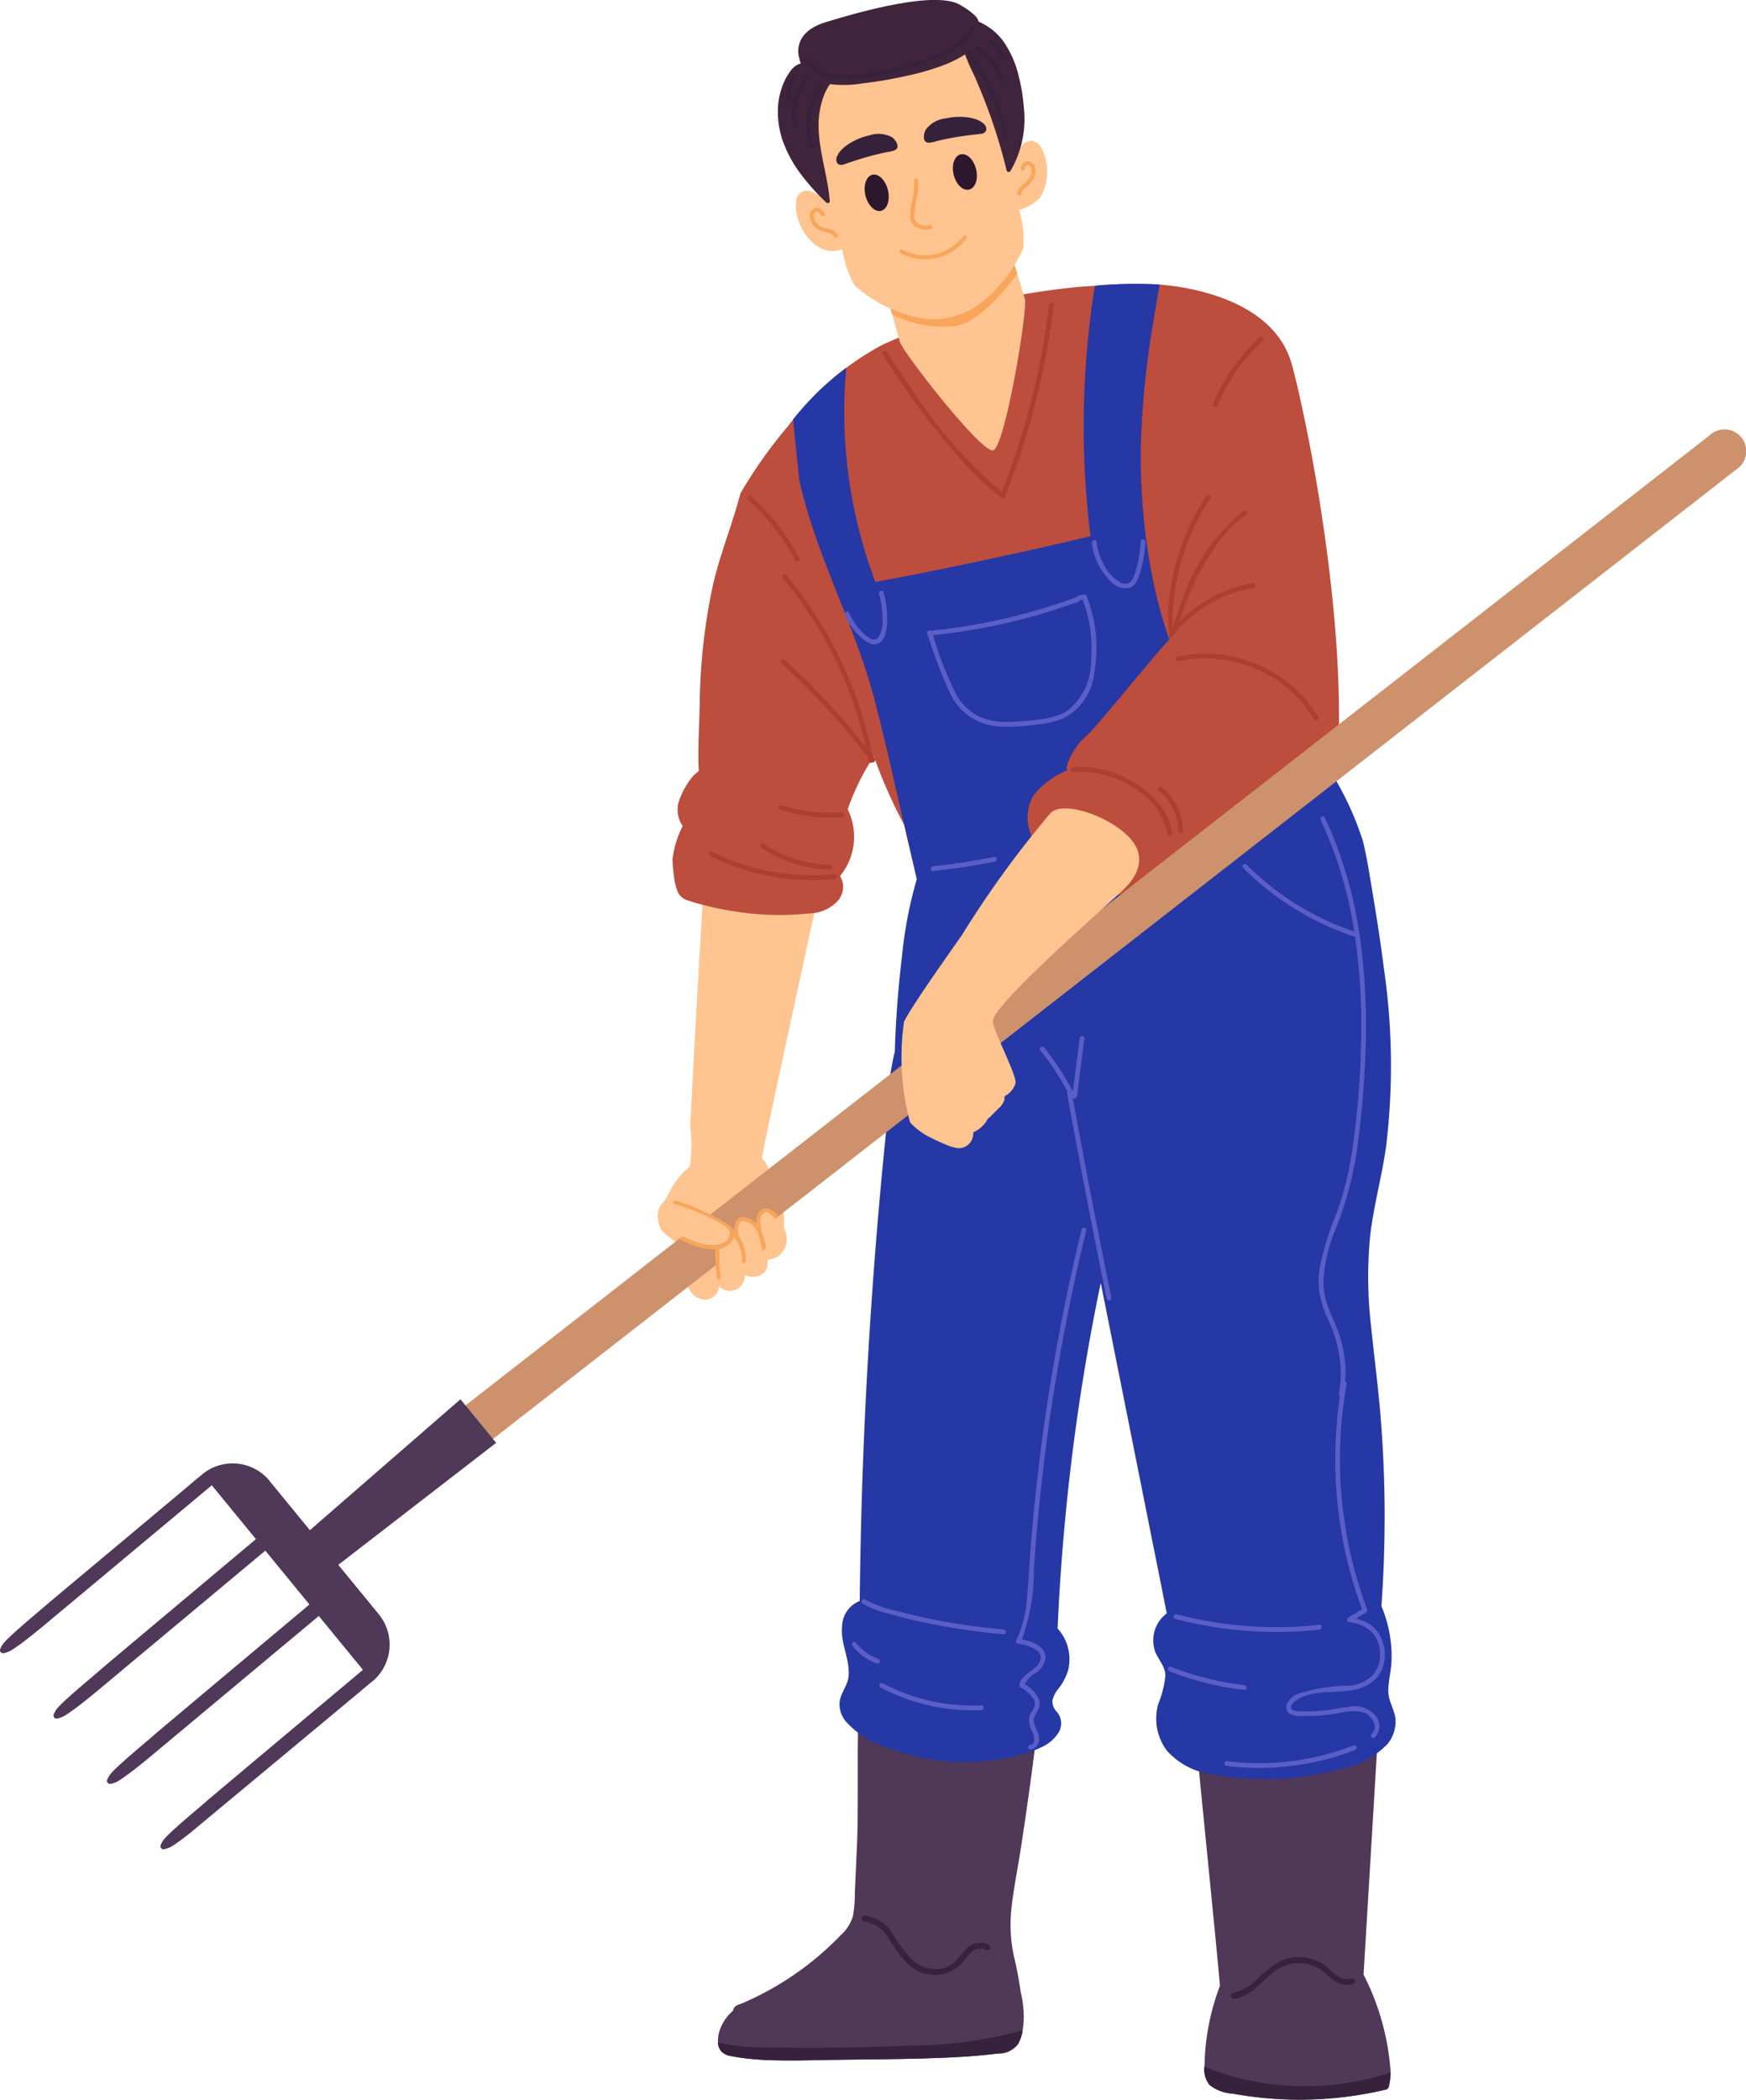 <?xml version="1.0" encoding="UTF-8"?> <svg xmlns="http://www.w3.org/2000/svg" xmlns:xlink="http://www.w3.org/1999/xlink" width="91.715" height="110.26" viewBox="0 0 91.715 110.26"><defs><clipPath id="clip-path"><rect id="Rectangle_901" data-name="Rectangle 901" width="91.715" height="110.26" fill="none"></rect></clipPath></defs><g id="Groupe_2856" data-name="Groupe 2856" transform="translate(0 -0.004)"><g id="Groupe_2855" data-name="Groupe 2855" transform="translate(0 0.004)" clip-path="url(#clip-path)"><path id="Tracé_2950" data-name="Tracé 2950" d="M508.512,1191.886a18.765,18.765,0,0,0-.36-1.891,7.874,7.874,0,0,1-.127-2.45c.094-.9.267-1.788.414-2.679.3-1.8,1.024-6.967.918-6.965-2.363.032-8.646-.486-9.326-.477-.134,0-.032,4.853-.106,6.511l-.122,2.723a6.687,6.687,0,0,1-.1,1.256,2.169,2.169,0,0,1-.622.979,15.847,15.847,0,0,1-3.663,2.84q-.5.279-1.012.523c-.176.083-.353.163-.533.239s-.382.107-.443.3c-.007.025-.013.049-.019.074-.04.036-.079.072-.118.111a2.364,2.364,0,0,0-.595.945,1.8,1.8,0,0,0-.087.616.767.767,0,0,0,.21.508.931.931,0,0,0,.484.214c.25.05.5.087.756.118.483.058.968.088,1.453.1.992.027,1.984,0,2.976-.019,1.974-.03,3.951-.031,5.925-.111.965-.04,1.931-.1,2.889-.224a1.28,1.28,0,0,0,1.072-.5,2.135,2.135,0,0,0,.241-.715,4.208,4.208,0,0,0,.055-.524,5.5,5.5,0,0,0-.159-1.5" transform="translate(-454.899 -1087.29)" fill="#503859"></path><path id="Tracé_2951" data-name="Tracé 2951" d="M502.826,1393.582q-3.881.175-7.77.094a9.489,9.489,0,0,1-2.419-.259.766.766,0,0,0,.21.508.932.932,0,0,0,.484.214c.25.05.5.087.756.118.483.058.968.088,1.453.1.992.027,1.984,0,2.976-.019,1.974-.03,3.951-.031,5.925-.111.965-.04,1.931-.1,2.889-.224a1.28,1.28,0,0,0,1.072-.5,2.136,2.136,0,0,0,.241-.715,23.08,23.08,0,0,1-5.816.8" transform="translate(-454.925 -1286.166)" fill="#37223d"></path><path id="Tracé_2952" data-name="Tracé 2952" d="M597.963,1315.61a1.018,1.018,0,0,0-1.275.29c-.185.2-.336.423-.534.607a1.409,1.409,0,0,1-.7.348,1.857,1.857,0,0,1-1.524-.456,7.134,7.134,0,0,1-1.056-1.409,1.967,1.967,0,0,0-1.442-.921c-.2-.008-.224.3-.023.312a1.731,1.731,0,0,1,1.264.863,7.247,7.247,0,0,0,1.015,1.356,2,2,0,0,0,2.731.086c.2-.205.36-.452.573-.647a.673.673,0,0,1,.795-.171c.168.111.345-.146.177-.257" transform="translate(-546.006 -1213.474)" fill="#37223d"></path><path id="Tracé_2953" data-name="Tracé 2953" d="M829.2,1197.233l.783-13.042c-2.4,1.26-9.933.636-9.593.527-.03.042,1.239,12.456,1.262,13.116a12.37,12.37,0,0,0-.8,3.936c0,.1-.008.2-.01.3a1.307,1.307,0,0,0,.275.964,2.148,2.148,0,0,0,1.215.45q.737.135,1.482.213a19.435,19.435,0,0,0,3.14.075,19.843,19.843,0,0,0,3.422-.5.208.208,0,0,0,.148-.143,3.547,3.547,0,0,0,.1-.751,13.2,13.2,0,0,0-1.422-5.141" transform="translate(-757.574 -1093.54)" fill="#503859"></path><path id="Tracé_2954" data-name="Tracé 2954" d="M828.078,1418.263a13.929,13.929,0,0,1-1.659-.555,1.308,1.308,0,0,0,.275.964,2.148,2.148,0,0,0,1.215.45q.737.135,1.482.213a19.435,19.435,0,0,0,3.14.075,19.845,19.845,0,0,0,3.422-.5.209.209,0,0,0,.148-.143,3.547,3.547,0,0,0,.1-.751,14.277,14.277,0,0,1-8.121.248" transform="translate(-763.155 -1309.181)" fill="#37223d"></path><path id="Tracé_2955" data-name="Tracé 2955" d="M850.887,1343.7c-.517.216-.976-.409-1.331-.677a2.335,2.335,0,0,0-2.625-.09,7.556,7.556,0,0,0-.985.824,2.428,2.428,0,0,1-1.233.7c-.2.03-.12.333.077.3.882-.135,1.427-.91,2.093-1.418a2.073,2.073,0,0,1,2.7.106c.406.364.882.761,1.456.521.185-.077.032-.349-.152-.273" transform="translate(-779.942 -1239.801)" fill="#37223d"></path><path id="Tracé_2956" data-name="Tracé 2956" d="M458.027,606.075a1.09,1.09,0,0,0-.013-.268,1.629,1.629,0,0,0-.09-.3,1.012,1.012,0,0,1-.047-.146,3.359,3.359,0,0,0-.06-1,6.164,6.164,0,0,0-.286-.982c-.119-.32-.255-.634-.394-.945a4.08,4.08,0,0,0-.212-.442.906.906,0,0,0-.2-.234c-.014-.314,3.359-15.6,3.333-15.609-.268-.056-2.095-.283-2.367-.316a9.513,9.513,0,0,0-1.448-.063c-.485.016-2-.009-2.479.08-.026,0-.829,14.092-.8,14.306a7.39,7.39,0,0,1,.052,1.134c-.005.19-.02.379-.038.568-.01.109-.025.218-.04.327a3.921,3.921,0,0,0-.817.9c-.159.238-.272.5-.414.742-.1.18-.265.318-.363.5a1,1,0,0,0-.07.675,2.3,2.3,0,0,0,.082.318c.164.474.827.721,1.132,1.13a.576.576,0,0,1,.085.151,6.991,6.991,0,0,0,.053,1.087,2.584,2.584,0,0,0,.278.941,1.186,1.186,0,0,0,.294.349.937.937,0,0,0,.4.18.751.751,0,0,0,.421-.036.725.725,0,0,0,.331-.284,1.043,1.043,0,0,0,.143-.364.751.751,0,0,0,1.115-.011.973.973,0,0,0,.222-.473,1.129,1.129,0,0,0,.016-.131.611.611,0,0,0,.261.111.941.941,0,0,0,.507-.07.6.6,0,0,0,.342-.324,1.276,1.276,0,0,0,.068-.508l.07,0a.806.806,0,0,0,.138-.023,1.11,1.11,0,0,0,.264-.109,1.091,1.091,0,0,0,.534-.863" transform="translate(-416.702 -540.926)" fill="#ffc48f"></path><path id="Tracé_2957" data-name="Tracé 2957" d="M494.067,198.921c-1.009-3.826-6.519-4.189-6.95-4.227a22.747,22.747,0,0,0-3.4.064l-.569.033a37.513,37.513,0,0,0-4.813.74c-.74.334-4.539,1.709-5.922,2.4a15.123,15.123,0,0,0-1.756,1.135,15.364,15.364,0,0,0-1.672,1.449,15.642,15.642,0,0,0-1.124,1.27c-.1.126-.2.254-.313.4a24.294,24.294,0,0,0-2.449,3.47c-.572,2.108-1.155,3.375-1.511,5.121a31.563,31.563,0,0,0-.63,5.863c-.012.941-.119,2.656-.047,3.6-.076.061-.151.126-.221.195a.129.129,0,0,0-.051.032,4.149,4.149,0,0,0-.794,1.425,1.521,1.521,0,0,0,.217,1.239,5.226,5.226,0,0,0-.531,1.719,6.843,6.843,0,0,0,.074.922,3.133,3.133,0,0,0,.2.823.847.847,0,0,0,.536.443c.291.1.59.18.89.257a16.293,16.293,0,0,0,1.83.356,14.644,14.644,0,0,0,3.7.062,2.055,2.055,0,0,0,1.494-.706,1.115,1.115,0,0,0,.075-1.254,3.246,3.246,0,0,0,.4-3.5,12.528,12.528,0,0,1,1.373-2.785,26.424,26.424,0,0,0,1.6,3.609c.062.116.128.233.2.346a13.348,13.348,0,0,0,.755,1.154,2.561,2.561,0,0,0,.865.826,2.866,2.866,0,0,0,1.345.172l1.456-.026c1.944-.038,3.888-.092,5.829-.211,1.925-.117,3.849-.3,5.755-.6a39.386,39.386,0,0,0,5.6-1.271c.12.05.245.1.37.138a18.05,18.05,0,0,0,.505-2.879c.722-7.115-1.245-17.763-2.31-21.8" transform="translate(-426.202 -179.75)" fill="#bd4d3d"></path><path id="Tracé_2958" data-name="Tracé 2958" d="M575.875,270.07c-.042-.531-.384-.981-.385-1.521,0-.518.146-1.028.168-1.547a6.747,6.747,0,0,0-.094-1.429,6.84,6.84,0,0,0-.435-1.483q.181-2.539.169-5.09-.016-2.391-.206-4.778c-.126-1.6-.341-3.186-.5-4.78a22.223,22.223,0,0,1-.055-4.79c.184-1.577.612-3.114.837-4.686a35.444,35.444,0,0,0-.127-9.447c-.224-1.78-.522-3.548-.822-5.315-.054-.31-.147-.762-.255-1.248a16.118,16.118,0,0,0-1.432-3.231,2.734,2.734,0,0,0-.151-.256c-.974-.32-3.245-.536-3.793-.771a5.542,5.542,0,0,1-1.553-1.029c-3.767-3.482-4.83-10.559-4.751-15.434a45.577,45.577,0,0,1,.626-6.4q.171-1.072.362-2.143a22.738,22.738,0,0,0-3.4.064,46.8,46.8,0,0,0-.282,12.73c.016.14.036.28.053.42q-5.007,1.192-10.063,2.171l-1.237.234a25.223,25.223,0,0,1-1.637-8.764,24.661,24.661,0,0,1,.106-2.486,15.365,15.365,0,0,0-1.672,1.45,15.646,15.646,0,0,0-1.124,1.27c.114,1.108.292,2.828.326,3.171.9,4.027,2.905,7.551,3.945,11.507.576,2.188,1.057,4.405,1.568,6.611.025.114.052.229.077.342l.584,2.506a22.354,22.354,0,0,0-.778,4.06q-.3,2.485-.376,4.991a14.926,14.926,0,0,0-.338,2.049,14.648,14.648,0,0,0-.057,1.555q-.479,4.574-.8,9.164-.365,5.2-.531,10.422-.086,2.832-.117,5.664a1.453,1.453,0,0,0-.925,1.331c-.1.894.42,1.722.341,2.615-.044.486-.4.852-.469,1.329a1.413,1.413,0,0,0,.312,1.037,4.743,4.743,0,0,0,2.155,1.375,11.272,11.272,0,0,0,5.543.677,10.667,10.667,0,0,0,1.4-.275,5.9,5.9,0,0,0,1.249-.439,2.009,2.009,0,0,0,.872-.8.924.924,0,0,0-.113-1.017.8.8,0,0,1-.242-.614,1.5,1.5,0,0,1,.289-.58,2.984,2.984,0,0,0,.547-1.042,2.416,2.416,0,0,0-.473-2.046c-.029-.036-.059-.069-.091-.1q.213-4.872.842-9.714.55-4.244,1.424-8.442.522,2.617,1.046,5.235l1.631,8.165q.4,1.978.789,3.956a1.77,1.77,0,0,0-.624,1.957c.158.457.544.8.553,1.309a5.216,5.216,0,0,1-.367,1.468,2.8,2.8,0,0,0,.442,2.468,3.816,3.816,0,0,0,2.523,1.262,14.684,14.684,0,0,0,6.474-.261,4.724,4.724,0,0,0,2.59-1.336,1.867,1.867,0,0,0,.427-1.272" transform="translate(-502.565 -179.749)" fill="#2538a5"></path><path id="Tracé_2959" data-name="Tracé 2959" d="M609.368,179.47c-.631.111-4.731-5.157-4.883-5.7l-.4-1.437-.672-2.4,6.8-1.192.443,1.469.4,1.316c.154.546-1.048,7.836-1.679,7.947" transform="translate(-557.218 -155.821)" fill="#ffc48f"></path><path id="Tracé_2960" data-name="Tracé 2960" d="M610.207,168.738l-6.8,1.192.672,2.4a5.883,5.883,0,0,0,3.368.6c1.277-.242,2.677-2.009,3.2-2.728Z" transform="translate(-557.218 -155.821)" fill="#f9a55a"></path><path id="Tracé_2961" data-name="Tracé 2961" d="M559,31.208a.677.677,0,0,0-.431-.324.65.65,0,0,0-.576.255,2.355,2.355,0,0,0-.381.588c-.063-.581-.147-1.159-.261-1.732a7.833,7.833,0,0,0-1.055-2.8,4.971,4.971,0,0,0-1.591-1.117,6.868,6.868,0,0,0-1.814-.562,6.091,6.091,0,0,0-3.687.51,4.545,4.545,0,0,0-1.567,1.244,4.235,4.235,0,0,0-.774,1.7,11.352,11.352,0,0,0,.173,3.147,9.363,9.363,0,0,0,.488,1.746,2.247,2.247,0,0,0-.5-.292.649.649,0,0,0-.629.012.675.675,0,0,0-.254.476,2.444,2.444,0,0,0,.266,1.344,2.513,2.513,0,0,0,.914,1.053,1.4,1.4,0,0,0,1.246.107,5.74,5.74,0,0,0,.642,1.9,7.324,7.324,0,0,0,3.1,1.645,4.06,4.06,0,0,0,3.661-.813,7.327,7.327,0,0,0,2.108-2.8,5.978,5.978,0,0,0-.219-1.992,2.534,2.534,0,0,0,1.084-.624,2.514,2.514,0,0,0,.383-1.341A2.444,2.444,0,0,0,559,31.208" transform="translate(-504.323 -23.482)" fill="#ffc48f"></path><path id="Tracé_2962" data-name="Tracé 2962" d="M655.081,106.511c.123.511-.042.989-.368,1.067s-.689-.274-.812-.785.042-.989.367-1.067.689.274.812.785" transform="translate(-603.807 -97.622)" fill="#2e172d"></path><path id="Tracé_2963" data-name="Tracé 2963" d="M593.357,120.841c.129.524.5.884.821.8s.484-.57.356-1.094-.5-.884-.821-.8-.484.57-.356,1.094" transform="translate(-547.894 -110.57)" fill="#2e172d"></path><path id="Tracé_2964" data-name="Tracé 2964" d="M637.025,80.5a1.033,1.033,0,0,0-.322-.194,2.5,2.5,0,0,0-.8-.147,3.247,3.247,0,0,0-.854.078,1.5,1.5,0,0,0-1.048.6c-.123.232-.189.7.2.678a2.311,2.311,0,0,0,.4-.091,15.659,15.659,0,0,1,1.861-.324c.147-.018.3-.03.443-.052a.323.323,0,0,0,.278-.186.371.371,0,0,0-.155-.36" transform="translate(-585.377 -74.02)" fill="#37223d"></path><path id="Tracé_2965" data-name="Tracé 2965" d="M573.86,93.459a.323.323,0,0,0,.331.05c.142-.043.282-.1.423-.142a15.679,15.679,0,0,1,1.822-.5,2.311,2.311,0,0,0,.4-.087c.364-.143.1-.542-.107-.7a1.5,1.5,0,0,0-1.2-.094,3.235,3.235,0,0,0-.806.293,2.5,2.5,0,0,0-.663.474,1.035,1.035,0,0,0-.209.313.371.371,0,0,0,.013.392" transform="translate(-529.872 -84.874)" fill="#37223d"></path><path id="Tracé_2966" data-name="Tracé 2966" d="M625.617,124.8a.9.9,0,0,1-.558-.046.5.5,0,0,1-.186-.156.484.484,0,0,1-.072-.27,7.148,7.148,0,0,1,.171-1.2,2.834,2.834,0,0,0,.037-.669.11.11,0,0,0-.1-.112.107.107,0,0,0-.112.1,5.192,5.192,0,0,1-.15,1.292,2.667,2.667,0,0,0-.054.662.648.648,0,0,0,.331.523,1.1,1.1,0,0,0,.74.086c.135-.023.088-.231-.046-.208" transform="translate(-576.774 -112.977)" fill="#f9a55a"></path><path id="Tracé_2967" data-name="Tracé 2967" d="M698.6,110.639a.366.366,0,0,0-.437.375.11.11,0,0,0,.1.112.107.107,0,0,0,.112-.1.155.155,0,0,1,.219-.166c.124.061.128.252.115.368-.034.306-.281.475-.484.674a.887.887,0,0,0-.258.4c-.035.132.168.2.2.065a.78.78,0,0,1,.258-.364,2.228,2.228,0,0,0,.347-.36.878.878,0,0,0,.149-.557.452.452,0,0,0-.324-.446" transform="translate(-644.534 -102.163)" fill="#f9a55a"></path><path id="Tracé_2968" data-name="Tracé 2968" d="M557,144.032a.672.672,0,0,0-.39-.294,3.053,3.053,0,0,1-.49-.146.7.7,0,0,1-.3-.319.435.435,0,0,1-.031-.373.137.137,0,0,1,.17-.053.317.317,0,0,1,.165.157c.067.119.256.02.188-.1a.468.468,0,0,0-.488-.272.389.389,0,0,0-.275.433.88.88,0,0,0,.224.519.973.973,0,0,0,.508.288c.185.046.432.076.535.26.066.119.255.02.188-.1" transform="translate(-513.012 -131.706)" fill="#f9a55a"></path><path id="Tracé_2969" data-name="Tracé 2969" d="M546.7,8.849a9.282,9.282,0,0,0-.248-1.651c0-.017-.008-.033-.012-.05a5.384,5.384,0,0,0-.745-1.792,3.128,3.128,0,0,0-1.38-1.151.7.7,0,0,0-.192-.316,3.115,3.115,0,0,0-.437-.349c-.114-.078-.23-.15-.352-.218A48.787,48.787,0,0,0,534.9,6.134a1.253,1.253,0,0,0,.076.265.96.96,0,0,0-.52.369,3,3,0,0,0-.393.682,3.79,3.79,0,0,0-.292,1.525,4.652,4.652,0,0,0,.279,1.555c.011.031.022.062.036.093a6.608,6.608,0,0,0,.849,1.536A11.985,11.985,0,0,0,536.31,13.7a.109.109,0,0,0,.186-.1c-.094-1.055-.4-2.075-.533-3.125-.027-.215-.045-.433-.05-.651a4.4,4.4,0,0,1,.294-1.786,2.855,2.855,0,0,1,.3-.55,6.077,6.077,0,0,0,1.7-.038,22.373,22.373,0,0,0,2.358-.405,13,13,0,0,0,2.052-.609,5.834,5.834,0,0,0,.982-.509,10.966,10.966,0,0,0,.46,1.051q.114.251.221.506.144.339.28.683.477,1.2.845,2.44.208.7.381,1.409a.11.11,0,0,0,.2.034,5.4,5.4,0,0,0,.718-3.206" transform="translate(-492.91 -3.069)" fill="#3f243c"></path><path id="Tracé_2970" data-name="Tracé 2970" d="M620.658,161.328a2.725,2.725,0,0,1-1.126.859,2.5,2.5,0,0,1-1.379.127,2.85,2.85,0,0,1-.768-.264c-.108-.054-.152.145-.045.2a2.706,2.706,0,0,0,2.824-.167,3.006,3.006,0,0,0,.621-.592c.074-.094-.051-.255-.126-.16" transform="translate(-570.025 -148.952)" fill="#f9a55a"></path><path id="Tracé_2971" data-name="Tracé 2971" d="M559.909,18.527a3.253,3.253,0,0,1-1.238,1.118,9.544,9.544,0,0,1-1.736.717,13.62,13.62,0,0,1-2.055.487c-.335.052-.672.093-1.011.119a5.329,5.329,0,0,1-.982,0A2.09,2.09,0,0,1,551.3,20.1a.111.111,0,0,0-.146-.045.109.109,0,0,0-.045.147,2.176,2.176,0,0,0,1.42.927,6.165,6.165,0,0,0,2.072-.02,13.614,13.614,0,0,0,2.117-.453,11.019,11.019,0,0,0,1.876-.725,3.807,3.807,0,0,0,1.373-1.1c.044-.06.084-.122.123-.185.072-.119-.11-.236-.183-.116" transform="translate(-508.91 -17.063)" fill="#37223d"></path><path id="Tracé_2972" data-name="Tracé 2972" d="M663.808,35.34c-.182-.306-.38-.6-.59-.891a.109.109,0,0,0-.153-.006.111.111,0,0,0-.006.153,11.3,11.3,0,0,1,1.652,3.3q.157.507.266,1.026a.108.108,0,0,0,.211-.047,11.56,11.56,0,0,0-1.381-3.533" transform="translate(-612.276 -31.781)" fill="#37223d"></path><path id="Tracé_2973" data-name="Tracé 2973" d="M670.865,33.475a3.64,3.64,0,0,0-1.355-1.724c-.115-.079-.231.1-.116.183a3.448,3.448,0,0,1,1.28,1.643.109.109,0,0,0,.147.045.111.111,0,0,0,.045-.146" transform="translate(-618.107 -29.303)" fill="#37223d"></path><path id="Tracé_2974" data-name="Tracé 2974" d="M679.883,28.227a2.834,2.834,0,0,0-.612-.919c-.1-.1-.257.048-.159.148a2.67,2.67,0,0,1,.579.873.109.109,0,0,0,.147.045.111.111,0,0,0,.045-.147" transform="translate(-627.097 -25.188)" fill="#37223d"></path><path id="Tracé_2975" data-name="Tracé 2975" d="M553.691,57.745a.109.109,0,0,0-.15.033,4.2,4.2,0,0,0-.655,2.58,2.063,2.063,0,0,0,.251.712c.07.12.262.019.191-.1a2.692,2.692,0,0,1,.077-2.421c.1-.222.206-.438.318-.653a.111.111,0,0,0-.033-.15" transform="translate(-510.532 -53.31)" fill="#37223d"></path><path id="Tracé_2976" data-name="Tracé 2976" d="M544.144,52.928a.109.109,0,0,0-.153-.006,2.838,2.838,0,0,0-.7,1.956,2.749,2.749,0,0,0,.085.6c.035.134.246.088.211-.047a2.616,2.616,0,0,1,.238-1.892,2.5,2.5,0,0,1,.317-.456.111.111,0,0,0,.006-.153" transform="translate(-501.696 -48.845)" fill="#37223d"></path><path id="Tracé_2977" data-name="Tracé 2977" d="M539.328,52.233a2.361,2.361,0,0,0-.351,1.234c0,.139.216.15.216.011a2.149,2.149,0,0,1,.318-1.129.108.108,0,0,0-.183-.116" transform="translate(-497.717 -48.189)" fill="#37223d"></path><path id="Tracé_2978" data-name="Tracé 2978" d="M712.936,432.635c-.623.476-4.168,4.968-4.769,5.471-.789.661-1.181,1.886-.929,1.75a4.43,4.43,0,0,0-1.817,1.338c-.757,1.41.036,2.583.846,3.735a3.709,3.709,0,0,0,1.777,1.358,3.468,3.468,0,0,0,2.214.033c.774-.242,1.291.523,1.885-.019.533-.486,1.982-.978,2.36-1.592.484-.787,5.29-4.8,5.54-5.426.289-.722-5.765-7.672-7.108-6.647" transform="translate(-651.138 -399.422)" fill="#bd4d3d"></path><path id="Tracé_2979" data-name="Tracé 2979" d="M329.9,297.093l-50.328,39.23-.108.084a.087.087,0,0,1-.064-.034c-.14-.164-.384-.425-.607-.232s-.156.509-.107.757a.1.1,0,0,1-.013.073c.016.041-.149.169-.149.169a.8.8,0,0,0-.155-.28,1.129,1.129,0,0,0-.244-.191,1.238,1.238,0,0,0-.217-.111c-.143-.052-.275-.052-.354.094a.865.865,0,0,0-.058.605.086.086,0,0,1,0,.064,2.153,2.153,0,0,1,.242.435l-.166.129a1.908,1.908,0,0,0-.316-.545.7.7,0,0,1-.147.314,1.034,1.034,0,0,1-.655.344.094.094,0,0,1,.031.073c0,.217,0,.433.014.65l-.19.148-15.873,12.373a1.144,1.144,0,1,1-1.4-1.793l15.394-12,.134-.106a5.465,5.465,0,0,0,1.155.428,2.04,2.04,0,0,0,.579.041,1.044,1.044,0,0,0,.541-.18.683.683,0,0,0,.229-.439c.052-.249-.513-.59-1.169-.891l.135-.105L328.5,295.3a1.144,1.144,0,1,1,1.4,1.791" transform="translate(-238.717 -272.422)" fill="#cd926c"></path><path id="Tracé_2980" data-name="Tracé 2980" d="M629.861,558.917c.888-.8,1.262-1.771.5-2.69-1.012-1.214-3.62-2.12-4.27-1.38a53.679,53.679,0,0,0-4.624,6.37c-.352.511-2.612,3.674-3.047,4.556a13.2,13.2,0,0,0,.314,5.291,3.692,3.692,0,0,0,1.126.826c.206.1.418.2.631.29a3.268,3.268,0,0,0,.6.214.753.753,0,0,0,.923-.5.943.943,0,0,0,.042-.308,1.542,1.542,0,0,0,.776-.735.174.174,0,0,0,.086-.049l.456-.463a1,1,0,0,0,.311-.439.6.6,0,0,0,.01-.208,1.112,1.112,0,0,0,.576-.671c.118-.359-1.241-2.9-1.186-3.3.115-.848,4.587-4.816,6.785-6.8" transform="translate(-570.931 -512.126)" fill="#ffc48f"></path><path id="Tracé_2981" data-name="Tracé 2981" d="M467.481,824.3a.107.107,0,0,1-.108.084.087.087,0,0,1-.064-.034c-.14-.164-.384-.425-.607-.232s-.156.509-.107.757a.1.1,0,0,1-.013.073c.039.1.058.154.075.211.082.277.129.377.2.657.033.126-.145.349-.179.224q-.087-.336-.174-.67c-.021-.084-.043-.17-.072-.253a.8.8,0,0,0-.155-.28,1.124,1.124,0,0,0-.244-.191,1.251,1.251,0,0,0-.217-.111c-.143-.052-.275-.052-.354.094a.865.865,0,0,0-.058.605.086.086,0,0,1,0,.064,2.147,2.147,0,0,1,.242.435,2.1,2.1,0,0,1,.156.9.1.1,0,0,1-.2-.009,1.916,1.916,0,0,0-.436-1.3.7.7,0,0,1-.147.314,1.034,1.034,0,0,1-.655.344.094.094,0,0,1,.031.073c0,.217,0,.433.014.65.016.255.041.511.078.765a.1.1,0,0,1-.077.119.1.1,0,0,1-.119-.077q-.049-.329-.072-.66c-.021-.268-.03-.538-.026-.807a.089.089,0,0,1,.012-.046,2.05,2.05,0,0,1-.4-.012,4.749,4.749,0,0,1-1.39-.468.113.113,0,0,1-.069-.085c.019-.088.08-.129.13-.107a5.5,5.5,0,0,0,1.159.43,2.039,2.039,0,0,0,.579.041,1.044,1.044,0,0,0,.541-.18.684.684,0,0,0,.229-.439c.052-.249-.513-.59-1.169-.891a13.454,13.454,0,0,0-1.746-.654c-.126-.032-.065-.224.06-.192a13.437,13.437,0,0,1,1.821.741c.652.317,1.22.66,1.228.874,0-.358.139-.8.553-.745a1.258,1.258,0,0,1,.559.267c.025.019.048.039.072.06a.834.834,0,0,1,.095-.522.547.547,0,0,1,.292-.24.487.487,0,0,1,.382.046,1.217,1.217,0,0,1,.337.3.091.091,0,0,1,.021.084" transform="translate(-426.625 -760.396)" fill="#f9a55a"></path><path id="Tracé_2982" data-name="Tracé 2982" d="M614.188,207.725a39.909,39.909,0,0,1-1.767,7.868q-.331.991-.715,1.964a25.437,25.437,0,0,1-4.845-5.576c-.4-.588-.8-1.183-1.19-1.777-.088-.133-.308-.012-.219.122a39.348,39.348,0,0,0,4.638,6.1,17.607,17.607,0,0,0,1.605,1.438c.069.055.159-.005.185-.071a40.072,40.072,0,0,0,2.224-7.817q.2-1.12.334-2.25c.019-.16-.231-.163-.25,0" transform="translate(-559.084 -191.716)" fill="#ae3e32"></path><path id="Tracé_2983" data-name="Tracé 2983" d="M805.954,344.1a7.149,7.149,0,0,0-3.827,1.99,13.66,13.66,0,0,1,2.295-4.479,6.681,6.681,0,0,1,1.192-1.1c.13-.093.009-.312-.122-.218a10.158,10.158,0,0,0-3.29,4.871c-.162.425-.312.854-.459,1.285a11.992,11.992,0,0,1,1.989-6.791c.089-.135-.125-.265-.214-.13a12.357,12.357,0,0,0-2,5.88c-.034.466.038,1.19.058,1.657a3.328,3.328,0,0,0,.348-.388,6.919,6.919,0,0,1,4.09-2.331c.158-.027.1-.27-.062-.242" transform="translate(-740.155 -313.48)" fill="#ae3e32"></path><path id="Tracé_2984" data-name="Tracé 2984" d="M540.573,403.627c-.039-.052-.08-.1-.12-.154a21.358,21.358,0,0,0-4.523-9.47c-.1-.124-.283.05-.18.173a21.2,21.2,0,0,1,3.947,7.315c.154.5.287,1.013.4,1.526a38.223,38.223,0,0,0-4.253-4.564c-.118-.108-.3.065-.18.173a38.239,38.239,0,0,1,4.542,4.936l.05.211a.119.119,0,0,0,.19.067.134.134,0,0,0,.124-.214" transform="translate(-494.625 -363.803)" fill="#ae3e32"></path><path id="Tracé_2985" data-name="Tracé 2985" d="M834.721,230.953a9.807,9.807,0,0,0-2.449,3.5c-.062.149.179.219.24.071a9.523,9.523,0,0,1,2.383-3.39c.119-.109-.054-.289-.173-.18" transform="translate(-768.55 -213.243)" fill="#ae3e32"></path><path id="Tracé_2986" data-name="Tracé 2986" d="M515.375,343.146a12.283,12.283,0,0,0-2.532-3.254c-.118-.108-.3.065-.18.174a12.075,12.075,0,0,1,2.493,3.2.125.125,0,0,0,.218-.122" transform="translate(-473.382 -313.841)" fill="#ae3e32"></path><path id="Tracé_2987" data-name="Tracé 2987" d="M736.43,526.327a4.513,4.513,0,0,0-1.636-.116c-.159.018-.1.261.062.242a4.99,4.99,0,0,1,3.27.91,3.557,3.557,0,0,1,1.665,2.359c.022.159.265.1.242-.062-.247-1.737-2.02-2.932-3.6-3.334" transform="translate(-678.459 -485.903)" fill="#ae3e32"></path><path id="Tracé_2988" data-name="Tracé 2988" d="M795.006,539.705c-.126-.1-.255.115-.13.214a2.655,2.655,0,0,1,.986,2.073.125.125,0,0,0,.25,0,2.919,2.919,0,0,0-1.106-2.292" transform="translate(-733.98 -498.366)" fill="#ae3e32"></path><path id="Tracé_2989" data-name="Tracé 2989" d="M492.882,585.336a11.769,11.769,0,0,1-6.417-1.178c-.143-.072-.274.141-.13.214a12,12,0,0,0,6.542,1.215c.158-.016.165-.266,0-.25" transform="translate(-449.047 -539.426)" fill="#ae3e32"></path><path id="Tracé_2990" data-name="Tracé 2990" d="M525.246,579.63a6.561,6.561,0,0,1-3.481-1.107c-.134-.09-.264.124-.13.214a6.807,6.807,0,0,0,3.606,1.143.125.125,0,0,0,0-.25" transform="translate(-481.651 -534.217)" fill="#ae3e32"></path><path id="Tracé_2991" data-name="Tracé 2991" d="M537.667,552.591a8.342,8.342,0,0,1-3.171-.383.125.125,0,0,0-.071.24,8.536,8.536,0,0,0,3.237.393c.159-.011.165-.262,0-.25" transform="translate(-493.435 -509.93)" fill="#ae3e32"></path><path id="Tracé_2992" data-name="Tracé 2992" d="M814.311,451.679a6.963,6.963,0,0,0-5.537-3.329,6.638,6.638,0,0,0-1.86.144c-.157.035-.1.277.062.242a6.79,6.79,0,0,1,5.911,1.589,6.122,6.122,0,0,1,1.2,1.476.125.125,0,0,0,.218-.122" transform="translate(-745.059 -414.017)" fill="#ae3e32"></path><path id="Tracé_2993" data-name="Tracé 2993" d="M751.807,370.163a6.137,6.137,0,0,1-.241,1.467,1.5,1.5,0,0,1-.273.627.46.46,0,0,1-.543.049,2.163,2.163,0,0,1-.862-.924,3.235,3.235,0,0,1-.394-1.214c-.019-.159-.261-.1-.243.062a3.341,3.341,0,0,0,1.013,2.042,1.021,1.021,0,0,0,.956.319c.378-.129.492-.57.592-.912a6.43,6.43,0,0,0,.245-1.511.125.125,0,0,0-.25,0" transform="translate(-691.894 -341.717)" fill="#5b5ec7"></path><path id="Tracé_2994" data-name="Tracé 2994" d="M581.828,406.721a5.247,5.247,0,0,0-.185-1.377.125.125,0,0,0-.242.062,4.983,4.983,0,0,1,.177,1.334,1.448,1.448,0,0,1-.225.979c-.274.285-.693-.152-.883-.345a3.068,3.068,0,0,1-.645-.972c-.062-.148-.281-.025-.218.122a3.273,3.273,0,0,0,.556.887,3.154,3.154,0,0,0,.386.37,1.217,1.217,0,0,0,.45.264c.74.185.83-.842.83-1.324" transform="translate(-535.226 -374.231)" fill="#5b5ec7"></path><path id="Tracé_2995" data-name="Tracé 2995" d="M644.445,407.946a.131.131,0,0,0-.119-.094.69.69,0,0,0-.426.145,31.343,31.343,0,0,1-5.941,1.537q-.849.132-1.7.216a.129.129,0,0,0-.19.1.121.121,0,0,0,.04.145,24.947,24.947,0,0,0,1.234,3.2,3.409,3.409,0,0,0,1.04,1.122,3.218,3.218,0,0,0,1.547.466,9.873,9.873,0,0,0,1.714-.083,5.594,5.594,0,0,0,1.543-.328,3.017,3.017,0,0,0,1.663-2.451,7.375,7.375,0,0,0-.4-3.973m.228,3.4a3.269,3.269,0,0,1-1.323,2.662,3.948,3.948,0,0,1-1.462.407,12.932,12.932,0,0,1-1.583.123,3.426,3.426,0,0,1-1.581-.316,2.9,2.9,0,0,1-1.076-1.01,17.889,17.889,0,0,1-1.276-3.229A31.488,31.488,0,0,0,642.3,408.8c.532-.162,1.059-.34,1.582-.53a.109.109,0,0,0,.115-.029c.013-.012.026-.022.063-.053a.414.414,0,0,1,.175-.074,7.183,7.183,0,0,1,.434,3.24" transform="translate(-587.365 -376.631)" fill="#5b5ec7"></path><path id="Tracé_2996" data-name="Tracé 2996" d="M641.957,587.877q-1.58.318-3.184.487c-.158.017-.165.267,0,.25q1.636-.171,3.251-.495c.158-.032.1-.274-.062-.242" transform="translate(-589.761 -542.872)" fill="#5b5ec7"></path><path id="Tracé_2997" data-name="Tracé 2997" d="M858.138,606.727c-.317.033-.629.1-.944.149a8.493,8.493,0,0,1-1.061.086q-.259,0-.519-.005a.839.839,0,0,1-.451-.076c-.259-.2.23-.518.382-.6.9-.476,2-.237,2.959-.468a2.04,2.04,0,0,0,1.143-.67,1.85,1.85,0,0,0,.377-1.112,2.062,2.062,0,0,0-.392-1.261,1.866,1.866,0,0,0-1.137-.67l.546-.332a.127.127,0,0,0,.06-.14,22.566,22.566,0,0,1-1.395-9.222,22.169,22.169,0,0,1,.313-2.632.13.13,0,0,0-.078-.144,6.284,6.284,0,0,0-.251-2.268c-.146-.479-.364-.928-.553-1.39a4.141,4.141,0,0,1-.34-1.508,8.347,8.347,0,0,1,.711-2.987,19.092,19.092,0,0,0,.893-3.05c.2-1.048.32-2.11.419-3.171.092-.991.158-1.984.191-2.979a33.793,33.793,0,0,0-.287-5.924,22.351,22.351,0,0,0-1.55-5.651q-.146-.34-.306-.675c-.069-.145-.287-.023-.218.122a21.374,21.374,0,0,1,1.725,5.589c.016.092.028.184.043.276a14.611,14.611,0,0,1-4.518-2.485,14.779,14.779,0,0,1-1.136-1.025c-.114-.114-.294.059-.18.173a14.919,14.919,0,0,0,4.5,3.086q.676.3,1.38.53a32.468,32.468,0,0,1,.315,5.342,43.28,43.28,0,0,1-.5,6.073,16.966,16.966,0,0,1-.777,3.074,15.33,15.33,0,0,0-.9,2.9,4.357,4.357,0,0,0,.012,1.443,6.525,6.525,0,0,0,.482,1.38,6.6,6.6,0,0,1,.608,2.977,6.023,6.023,0,0,1-.089.781.129.129,0,0,0,.053.13,22.8,22.8,0,0,0,.4,8.729,22.462,22.462,0,0,0,.762,2.48l-.728.443c-.083.051-.087.208.026.229a1.957,1.957,0,0,1,1.283.611,1.787,1.787,0,0,1,.365,1.067,1.6,1.6,0,0,1-.366,1.087,2.009,2.009,0,0,1-1.2.576,8.855,8.855,0,0,0-2.788.445,1.132,1.132,0,0,0-.518.47.427.427,0,0,0,.114.553,1.432,1.432,0,0,0,.774.126,8.759,8.759,0,0,0,1.006-.038c.356-.034.706-.1,1.059-.157a2.227,2.227,0,0,1,1.038.007c.412.131.845.757.437,1.123-.12.108.054.288.173.18a.841.841,0,0,0,.045-1.107,1.431,1.431,0,0,0-1.412-.494" transform="translate(-787.282 -517.096)" fill="#5b5ec7"></path><path id="Tracé_2998" data-name="Tracé 2998" d="M717.321,724.392q-.857-4.187-1.642-8.388-.2-1.052-.388-2.1a.134.134,0,0,0,.229-.075l.385-3.039c.02-.16-.23-.163-.25,0l-.355,2.8a13.42,13.42,0,0,0-1.521-2.329c-.1-.125-.281.049-.18.173a13.105,13.105,0,0,1,1.424,2.164.123.123,0,0,0-.024.1q.764,4.2,1.6,8.4.236,1.184.479,2.367c.032.158.275.1.242-.062" transform="translate(-658.944 -656.262)" fill="#5b5ec7"></path><path id="Tracé_2999" data-name="Tracé 2999" d="M700.6,842.317q-1.027,4.216-1.706,8.505-.675,4.272-1,8.589c-.058.772-.089,1.548-.168,2.318a6.224,6.224,0,0,1-.555,2.156.127.127,0,0,0,.1.19c.43.052,1.455.332,1.116.97-.255.479-.933.6-1.053,1.178a.129.129,0,0,0,.055.142,1.748,1.748,0,0,1,.687.619.492.492,0,0,1,.038.414c-.058.153-.18.272-.242.424a1.157,1.157,0,0,0,.159.9c.068.157.173.628-.112.658-.158.017-.165.267,0,.25a.536.536,0,0,0,.444-.6c-.005-.382-.416-.771-.243-1.146a2.552,2.552,0,0,0,.262-.5.739.739,0,0,0-.057-.47,1.78,1.78,0,0,0-.719-.716,1.534,1.534,0,0,1,.576-.59,1.119,1.119,0,0,0,.513-.717c.078-.662-.675-.944-1.234-1.043a10.524,10.524,0,0,0,.63-3.675q.147-2.18.385-4.352.476-4.342,1.312-8.634.47-2.414,1.053-4.8c.038-.156-.2-.228-.24-.071" transform="translate(-643.784 -777.755)" fill="#5b5ec7"></path><path id="Tracé_3000" data-name="Tracé 3000" d="M598.674,1098.583a32.421,32.421,0,0,1-3.775-.536q-.921-.187-1.829-.427a6.119,6.119,0,0,1-1.674-.605.125.125,0,0,0-.13.214,4.857,4.857,0,0,0,1.243.5q.726.2,1.462.374,1.477.342,2.983.546.856.116,1.717.187c.16.013.165-.237,0-.25" transform="translate(-545.95 -1013.019)" fill="#5b5ec7"></path><path id="Tracé_3001" data-name="Tracé 3001" d="M812.975,1107.923a20.823,20.823,0,0,1-7.5-.552c-.156-.041-.227.2-.071.24a21.014,21.014,0,0,0,7.568.562c.158-.017.165-.268,0-.25" transform="translate(-743.667 -1022.596)" fill="#5b5ec7"></path><path id="Tracé_3002" data-name="Tracé 3002" d="M608.781,1155.8a10.08,10.08,0,0,1-5.166-1.151c-.142-.075-.273.138-.13.214a10.331,10.331,0,0,0,5.291,1.188c.16-.007.166-.258,0-.25" transform="translate(-557.23 -1066.247)" fill="#5b5ec7"></path><path id="Tracé_3003" data-name="Tracé 3003" d="M805.409,1144.241a15.319,15.319,0,0,1-3.856-.964c-.15-.059-.22.182-.071.24a15.563,15.563,0,0,0,3.922.974c.16.018.164-.232,0-.25" transform="translate(-740.051 -1055.75)" fill="#5b5ec7"></path><path id="Tracé_3004" data-name="Tracé 3004" d="M847,1197.211a13.777,13.777,0,0,1-6.668.83c-.16-.02-.163.231,0,.25a13.936,13.936,0,0,0,6.735-.838c.148-.057.088-.3-.062-.242" transform="translate(-775.889 -1105.555)" fill="#5b5ec7"></path><path id="Tracé_3005" data-name="Tracé 3005" d="M585.827,1127.143a2.6,2.6,0,0,1-1.177-.858.126.126,0,0,0-.177,0,.128.128,0,0,0,0,.177,2.834,2.834,0,0,0,1.286.924c.152.054.222-.186.071-.24" transform="translate(-539.696 -1040.031)" fill="#5b5ec7"></path><path id="Tracé_3006" data-name="Tracé 3006" d="M208.445,967.068l1.478,1.8,8.627-6.666-1.875-2.288Z" transform="translate(-192.488 -886.434)" fill="#503859"></path><path id="Tracé_3007" data-name="Tracé 3007" d="M14.165,1004.9l5.733,6.994a2.511,2.511,0,0,1-.336,3.522c-.049.031-.313.255-.627.521l-8.945,7.439c-.2.158-.4.314-.609.462-.123.088-.246.174-.376.252a1.333,1.333,0,0,1-.372.138.161.161,0,0,1-.187-.227,1.409,1.409,0,0,1,.175-.3,4.184,4.184,0,0,1,.315-.322c.2-.192.409-.375.618-.559.443-.389.9-.767,1.343-1.152s8.062-6.766,8.167-6.858l-2.318-2.827c-.093.079-7.734,6.455-8.187,6.833s-.876.738-1.325,1.091c-.219.172-.436.343-.663.5-.123.088-.246.174-.376.252a1.335,1.335,0,0,1-.372.138.161.161,0,0,1-.187-.227,1.416,1.416,0,0,1,.175-.3,4.2,4.2,0,0,1,.315-.322c.2-.192.409-.375.618-.559.443-.389.9-.767,1.343-1.152s8.062-6.766,8.167-6.858l-2.318-2.827c-.093.079-7.734,6.455-8.187,6.833s-.875.738-1.325,1.091c-.219.172-.436.343-.663.5-.123.088-.247.174-.376.251a1.333,1.333,0,0,1-.372.138.161.161,0,0,1-.187-.227,1.412,1.412,0,0,1,.175-.3,4.167,4.167,0,0,1,.315-.322c.2-.192.409-.375.618-.559.443-.389.9-.767,1.343-1.152s8.062-6.766,8.167-6.858l-2.318-2.827c-.093.079-7.734,6.455-8.187,6.833s-.876.738-1.325,1.091c-.219.172-.436.343-.663.5-.123.088-.247.174-.376.251a1.334,1.334,0,0,1-.372.138.161.161,0,0,1-.187-.227,1.4,1.4,0,0,1,.175-.3,4.2,4.2,0,0,1,.315-.322c.2-.192.409-.375.618-.559.443-.389.9-.767,1.343-1.152.273-.235,7.356-6.147,7.734-6.478l.415-.345a2.511,2.511,0,0,1,3.547.339" transform="translate(0 -927.122)" fill="#503859"></path><path id="Tracé_3008" data-name="Tracé 3008" d="M547.825,3.069s-.487-1.329,1.381-1.9,5.746-1.664,7.057-.914c.058.548-.6.969-.6.969l-7.006,1.892Z" transform="translate(-505.836 -0.004)" fill="#3f243c"></path></g></g></svg> 